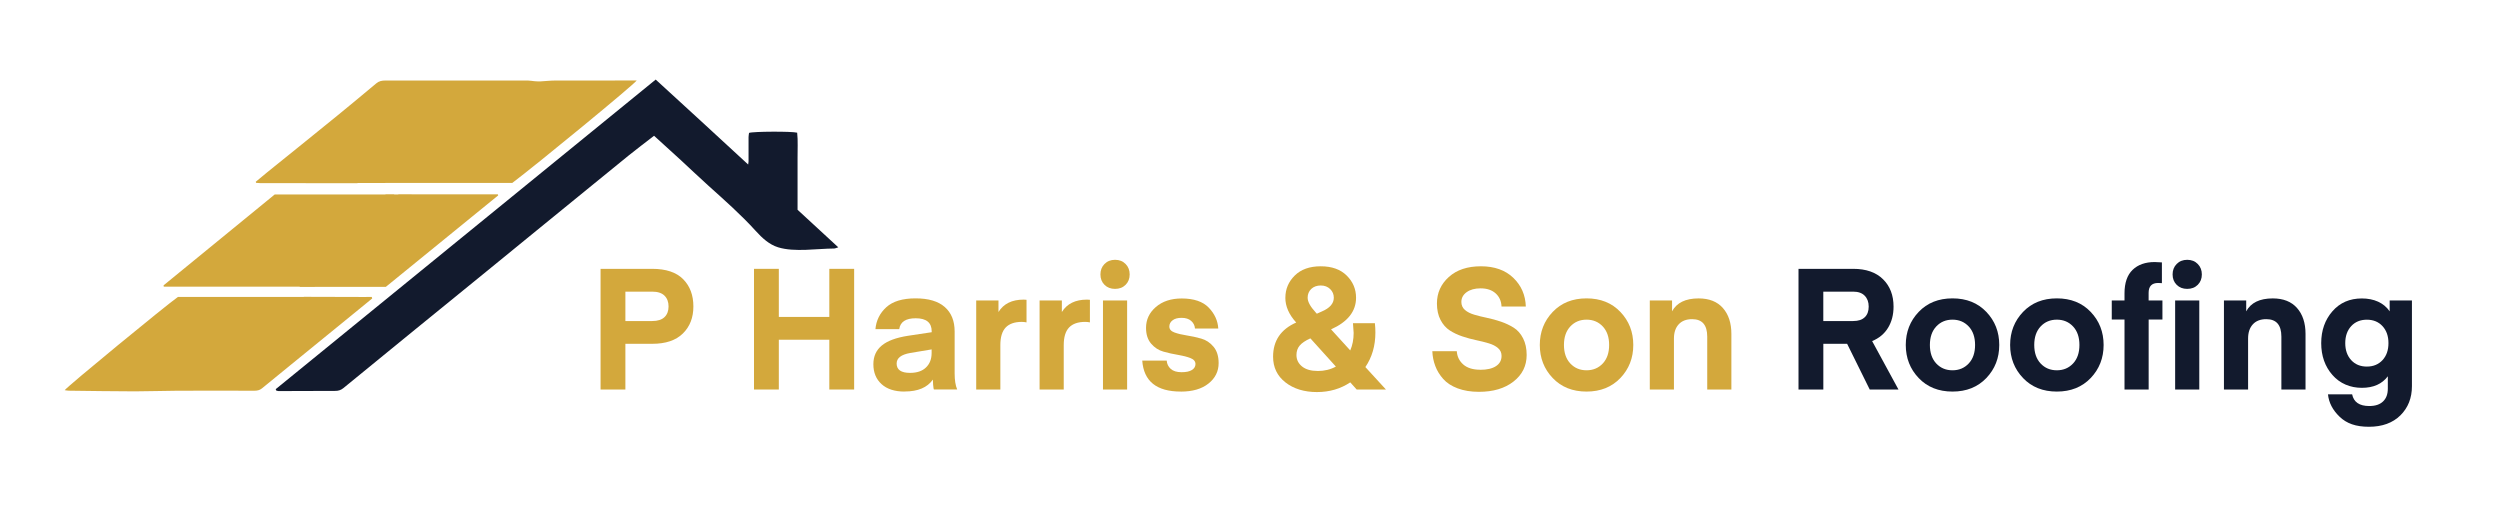 <?xml version="1.0" encoding="UTF-8"?>
<svg id="Layer_1" xmlns="http://www.w3.org/2000/svg" version="1.1" viewBox="0 0 706 145">
  <!-- Generator: Adobe Illustrator 29.5.0, SVG Export Plug-In . SVG Version: 2.1.0 Build 137)  -->
  <defs>
    <style>
      .st0 {
        fill: none;
      }

      .st1 {
        fill: #d3a83c;
      }

      .st2 {
        fill: #121a2d;
      }
    </style>
  </defs>
  <path class="st2" d="M225.23,59.23c0-2.55,0-4.96,0-7.37,0-2.42.02-4.83,0-7.25-.03-2.39.15-4.8-.11-7.14-1.49-.41-12.44-.36-13.59.06-.05.36-.14.79-.14,1.21,0,2.27,0,4.54,0,6.81,0,.25-.06.5-.11.91-8.77-8.06-17.35-16.03-26.11-23.99-35.87,29.22-71.59,58.32-107.31,87.43.05.13.1.25.14.38.22.05.43.16.65.16,5.36-.01,10.71-.05,16.07-.05.87,0,1.57-.24,2.25-.79,6.46-5.3,12.93-10.58,19.4-15.85,7.04-5.73,14.08-11.46,21.12-17.19,4.98-4.06,9.95-8.12,14.92-12.18,4.45-3.63,8.91-7.26,13.36-10.89,3.93-3.2,7.84-6.42,11.79-9.6,2.32-1.87,4.71-3.66,7.15-5.55,2.58,2.35,5.11,4.64,7.63,6.95,2.55,2.35,5.06,4.76,7.64,7.08,4.61,4.15,9.27,8.25,13.43,12.84,1.78,1.97,3.82,3.87,6.36,4.64,4.65,1.42,10.96.35,15.78.33.3,0,.59-.17,1.18-.34-3.97-3.66-7.75-7.14-11.5-10.6Z"/>
  <path class="st0" d="M111.31,54.91h1.18s-.01-.03-.02-.05h-1.2s.02.04.03.05Z"/>
  <path class="st0" d="M112.5,54.91s-.01-.03-.02-.05h-1.2s.02.04.03.05h1.18Z"/>
  <path class="st1" d="M103.44,83.87c-5.88-.02-11.76-.03-17.64-.05v.04h-18.41c-5.22,0-10.44,0-15.67,0-.53,0-1.06,0-1.47,0-3.16,2.18-31.33,25.33-31.98,26.33.42.05.78.13,1.13.14,6.22.07,12.45.18,18.67.19,4,0,8.01-.16,12.01-.18,7.24-.03,14.49-.01,21.73,0,.8,0,1.5-.12,2.15-.65,2.64-2.18,5.31-4.33,7.96-6.5,6.66-5.42,13.32-10.85,19.98-16.28,1.07-.87,2.14-1.75,3.21-2.63-.04-.14-.09-.29-.13-.43-.52,0-1.03,0-1.55,0Z"/>
  <path class="st1" d="M108.81,51.66h35.86c7.08-5.33,34.41-27.8,35.13-28.93-.5,0-.92,0-1.35,0-7.2,0-14.4-.01-21.6.01-1.39,0-2.78.17-4.17.24-.58.03-1.16-.01-1.73-.05-.62-.05-1.24-.18-1.86-.19-2.51-.02-5.03,0-7.54,0-10.92,0-21.84,0-32.76,0-.95,0-1.76.15-2.53.8-3.58,3.01-7.19,5.98-10.81,8.95-3.4,2.78-6.81,5.53-10.23,8.29-3.23,2.61-6.46,5.2-9.69,7.81-1.11.9-2.21,1.83-3.31,2.74.03.1.06.2.09.3.37.03.74.08,1.12.08,9.18.02,18.35.02,27.53.03v-.06h7.85Z"/>
  <path class="st1" d="M116.22,54.86h-3.74s.01.03.02.05h-1.18s-.02-.03-.03-.05h-2.43s0,.03,0,.05h-31.27c-10.46,8.55-20.92,17.1-31.37,25.65-.03.02-.03.09-.03.13,0,.05.02.09.06.26h38.39v.08c7.57-.04,15.14-.02,22.71-.02h1.61c10.66-8.68,21.19-17.26,31.73-25.83-.03-.1-.06-.21-.09-.31h-24.35Z"/>
  <g>
    <path class="st1" d="M176.61,97.09v12.91h-7.01v-34.08h14.59c3.9,0,6.82.98,8.74,2.93,1.92,1.95,2.88,4.51,2.88,7.68s-.98,5.68-2.95,7.63c-1.97,1.95-4.86,2.93-8.66,2.93h-7.58ZM176.61,90.66h7.58c1.54,0,2.69-.37,3.46-1.1.77-.74,1.15-1.74,1.15-3.02s-.38-2.29-1.15-3.05-1.92-1.13-3.46-1.13h-7.58v8.3Z"/>
    <path class="st1" d="M241.21,75.92v34.08h-7.01v-14.06h-14.26v14.06h-7.01v-34.08h7.01v13.58h14.26v-13.58h7.01Z"/>
    <path class="st1" d="M255.47,110.58c-2.82,0-4.99-.7-6.53-2.11-1.54-1.41-2.3-3.28-2.3-5.62,0-2.21.79-3.97,2.38-5.28s4.04-2.22,7.37-2.74l6.72-1.01v-.24c0-2.46-1.5-3.7-4.51-3.7-2.82,0-4.37,1.02-4.66,3.07h-6.72c.22-2.46,1.25-4.53,3.07-6.19,1.82-1.66,4.58-2.5,8.26-2.5s6.4.82,8.26,2.45c1.86,1.63,2.78,3.94,2.78,6.91v11.86c0,1.89.24,3.39.72,4.51h-6.58s-.06-.11-.1-.34c-.03-.22-.07-.57-.12-1.03-.05-.46-.07-.94-.07-1.42-1.57,2.24-4.22,3.36-7.97,3.36ZM263.1,98.67l-6.05,1.01c-2.56.45-3.84,1.44-3.84,2.98,0,1.76,1.26,2.64,3.79,2.64,1.95,0,3.46-.51,4.51-1.54,1.06-1.02,1.58-2.38,1.58-4.08v-1.01Z"/>
    <path class="st1" d="M289.89,84.66v6.38c-.48-.1-.93-.14-1.34-.14-2.02,0-3.53.53-4.54,1.58-1.01,1.06-1.51,2.72-1.51,4.99v12.53h-6.82v-25.15h6.29v3.26c1.44-2.33,3.81-3.5,7.1-3.5l.82.05Z"/>
    <path class="st1" d="M307.79,84.66v6.38c-.48-.1-.93-.14-1.34-.14-2.02,0-3.53.53-4.54,1.58-1.01,1.06-1.51,2.72-1.51,4.99v12.53h-6.82v-25.15h6.29v3.26c1.44-2.33,3.81-3.5,7.1-3.5l.82.05Z"/>
    <path class="st1" d="M317.87,80.43c-.77.77-1.76,1.15-2.98,1.15s-2.21-.38-2.98-1.15c-.77-.77-1.15-1.74-1.15-2.93s.38-2.17,1.15-2.95c.77-.78,1.76-1.18,2.98-1.18s2.21.39,2.98,1.18c.77.78,1.15,1.77,1.15,2.95s-.38,2.16-1.15,2.93ZM311.48,110v-25.15h6.82v25.15h-6.82Z"/>
    <path class="st1" d="M333.47,110.58c-6.85,0-10.48-2.91-10.9-8.74h6.91c.06.93.44,1.7,1.13,2.33.69.62,1.7.94,3.05.94s2.26-.21,2.93-.62,1.01-.98,1.01-1.68c0-.77-.48-1.33-1.44-1.7-.96-.37-2.12-.66-3.48-.89-1.36-.22-2.73-.53-4.1-.91-1.38-.38-2.54-1.14-3.5-2.26s-1.44-2.61-1.44-4.46c0-2.34.93-4.3,2.78-5.9,1.86-1.6,4.29-2.4,7.3-2.4,3.42,0,5.97.87,7.63,2.59,1.66,1.73,2.56,3.7,2.69,5.9h-6.58c-.06-.86-.42-1.58-1.08-2.16-.66-.58-1.56-.86-2.71-.86-1.09,0-1.94.23-2.54.7-.61.46-.91,1.05-.91,1.75,0,.77.48,1.33,1.44,1.68s2.12.63,3.48.84c1.36.21,2.72.5,4.08.89,1.36.38,2.52,1.15,3.48,2.3s1.44,2.69,1.44,4.61c0,2.34-.95,4.26-2.86,5.78-1.9,1.52-4.5,2.28-7.8,2.28Z"/>
    <path class="st1" d="M362.99,84.08c0-2.43.88-4.52,2.64-6.26,1.76-1.74,4.21-2.62,7.34-2.62s5.58.87,7.34,2.62c1.76,1.74,2.64,3.83,2.64,6.26,0,3.84-2.35,6.82-7.06,8.93l5.42,5.95c.64-1.47.96-3.12.96-4.94l-.19-2.74h6.19c.1.9.14,1.78.14,2.64,0,3.71-.94,6.96-2.83,9.74l5.81,6.34h-8.26l-1.82-2.02c-2.72,1.82-5.86,2.74-9.41,2.74s-6.58-.91-8.9-2.74c-2.32-1.82-3.48-4.24-3.48-7.25,0-4.51,2.18-7.73,6.53-9.65-2.05-2.24-3.07-4.58-3.07-7.01ZM372.11,104.77c1.92,0,3.63-.42,5.14-1.25l-7.2-7.97c-1.41.64-2.42,1.32-3.02,2.04-.61.72-.91,1.61-.91,2.66,0,1.31.53,2.39,1.58,3.24,1.06.85,2.53,1.27,4.42,1.27ZM369.28,84.08c0,1.12.74,2.48,2.21,4.08l.38.43,1.39-.62c2.27-.96,3.41-2.26,3.41-3.89,0-.96-.34-1.78-1.03-2.45-.69-.67-1.58-1.01-2.66-1.01s-2.02.33-2.69.98c-.67.66-1.01,1.48-1.01,2.47Z"/>
    <path class="st1" d="M418.04,104.43c1.89,0,3.36-.34,4.42-1.03,1.06-.69,1.58-1.66,1.58-2.9,0-.9-.34-1.63-1.01-2.21-.67-.58-1.54-1.02-2.62-1.34-1.07-.32-2.26-.62-3.55-.89s-2.59-.62-3.89-1.06c-1.3-.43-2.48-.99-3.55-1.68-1.07-.69-1.94-1.68-2.62-2.98-.67-1.3-1.01-2.84-1.01-4.63,0-2.98,1.12-5.47,3.36-7.49,2.24-2.02,5.26-3.02,9.07-3.02s6.89,1.09,9.14,3.26c2.26,2.18,3.43,4.88,3.53,8.11h-6.86c-.06-1.54-.62-2.78-1.66-3.72-1.04-.94-2.46-1.42-4.25-1.42-1.63,0-2.94.36-3.94,1.08-.99.72-1.49,1.64-1.49,2.76,0,.93.34,1.68,1.01,2.26.67.58,1.55,1.02,2.64,1.34,1.09.32,2.29.62,3.6.89,1.31.27,2.62.63,3.94,1.08,1.31.45,2.51,1.02,3.6,1.7,1.09.69,1.97,1.69,2.64,3,.67,1.31,1.01,2.88,1.01,4.7,0,3.07-1.24,5.58-3.72,7.51-2.48,1.94-5.74,2.9-9.77,2.9-2.27,0-4.27-.33-6-.98-1.73-.65-3.09-1.54-4.08-2.66-.99-1.12-1.74-2.33-2.23-3.65-.5-1.31-.78-2.7-.84-4.18h6.91c.1,1.5.7,2.75,1.82,3.74,1.12.99,2.72,1.49,4.8,1.49Z"/>
    <path class="st1" d="M457.59,106.76c-2.43,2.54-5.62,3.82-9.55,3.82s-7.12-1.27-9.55-3.82c-2.43-2.54-3.65-5.66-3.65-9.34s1.22-6.79,3.65-9.34,5.62-3.82,9.55-3.82,7.12,1.27,9.55,3.82c2.43,2.54,3.65,5.66,3.65,9.34s-1.22,6.79-3.65,9.34ZM443.46,92.19c-1.2,1.28-1.8,3.02-1.8,5.23s.6,3.95,1.8,5.23c1.2,1.28,2.73,1.92,4.58,1.92s3.38-.64,4.58-1.92c1.2-1.28,1.8-3.02,1.8-5.23s-.6-3.95-1.8-5.23c-1.2-1.28-2.73-1.92-4.58-1.92s-3.38.64-4.58,1.92Z"/>
    <path class="st1" d="M472.19,84.85v3.07c1.31-2.43,3.81-3.65,7.49-3.65,2.98,0,5.26.9,6.86,2.71,1.6,1.81,2.4,4.25,2.4,7.32v15.7h-6.82v-14.93c0-3.3-1.42-4.94-4.27-4.94-1.63,0-2.9.49-3.79,1.46-.9.98-1.34,2.31-1.34,4.01v14.4h-6.82v-25.15h6.29Z"/>
    <path class="st2" d="M536.12,110h-8.11l-6.38-12.91h-6.72v12.91h-7.01v-34.08h15.46c3.62,0,6.42.98,8.4,2.93,1.98,1.95,2.98,4.53,2.98,7.73,0,2.3-.52,4.3-1.56,6-1.04,1.7-2.54,2.94-4.49,3.74l7.44,13.68ZM526.62,89.58c.74-.72,1.1-1.72,1.1-3s-.38-2.3-1.13-3.07-1.83-1.15-3.24-1.15h-8.45v8.3h8.45c1.44,0,2.53-.36,3.26-1.08Z"/>
    <path class="st2" d="M560.94,106.76c-2.43,2.54-5.62,3.82-9.55,3.82s-7.12-1.27-9.55-3.82c-2.43-2.54-3.65-5.66-3.65-9.34s1.22-6.79,3.65-9.34,5.62-3.82,9.55-3.82,7.12,1.27,9.55,3.82c2.43,2.54,3.65,5.66,3.65,9.34s-1.22,6.79-3.65,9.34ZM546.8,92.19c-1.2,1.28-1.8,3.02-1.8,5.23s.6,3.95,1.8,5.23c1.2,1.28,2.73,1.92,4.58,1.92s3.38-.64,4.58-1.92c1.2-1.28,1.8-3.02,1.8-5.23s-.6-3.95-1.8-5.23c-1.2-1.28-2.73-1.92-4.58-1.92s-3.38.64-4.58,1.92Z"/>
    <path class="st2" d="M590.41,106.76c-2.43,2.54-5.62,3.82-9.55,3.82s-7.12-1.27-9.55-3.82c-2.43-2.54-3.65-5.66-3.65-9.34s1.22-6.79,3.65-9.34,5.62-3.82,9.55-3.82,7.12,1.27,9.55,3.82c2.43,2.54,3.65,5.66,3.65,9.34s-1.22,6.79-3.65,9.34ZM576.27,92.19c-1.2,1.28-1.8,3.02-1.8,5.23s.6,3.95,1.8,5.23c1.2,1.28,2.73,1.92,4.58,1.92s3.38-.64,4.58-1.92c1.2-1.28,1.8-3.02,1.8-5.23s-.6-3.95-1.8-5.23c-1.2-1.28-2.73-1.92-4.58-1.92s-3.38.64-4.58,1.92Z"/>
    <path class="st2" d="M606.78,84.85h3.89v5.38h-3.89v19.78h-6.82v-19.78h-3.6v-5.38h3.6v-2.02c0-2.94.76-5.15,2.28-6.62,1.52-1.47,3.61-2.21,6.26-2.21l2.02.1v5.86c-.19-.03-.54-.05-1.06-.05-1.79,0-2.69.93-2.69,2.78v2.16ZM620.65,80.43c-.77.77-1.76,1.15-2.98,1.15s-2.21-.38-2.98-1.15-1.15-1.74-1.15-2.93.38-2.17,1.15-2.95c.77-.78,1.76-1.18,2.98-1.18s2.21.39,2.98,1.18c.77.78,1.15,1.77,1.15,2.95s-.38,2.16-1.15,2.93ZM614.26,110v-25.15h6.82v25.15h-6.82Z"/>
    <path class="st2" d="M634.33,84.85v3.07c1.31-2.43,3.81-3.65,7.49-3.65,2.98,0,5.26.9,6.86,2.71,1.6,1.81,2.4,4.25,2.4,7.32v15.7h-6.82v-14.93c0-3.3-1.42-4.94-4.27-4.94-1.63,0-2.9.49-3.79,1.46-.9.98-1.34,2.31-1.34,4.01v14.4h-6.82v-25.15h6.29Z"/>
    <path class="st2" d="M674.84,87.92v-3.07h6.29v24.19c0,3.36-1.09,6.11-3.26,8.26-2.18,2.14-5.14,3.22-8.88,3.22s-6.31-.94-8.28-2.83-3.06-4-3.29-6.34h6.82c.45,2.21,2.06,3.31,4.85,3.31,1.7,0,2.99-.43,3.89-1.3.9-.86,1.34-2.06,1.34-3.6v-3.5c-1.63,2.18-4.08,3.26-7.34,3.26s-6.19-1.21-8.3-3.62-3.17-5.42-3.17-9,1.06-6.58,3.17-9,4.88-3.62,8.3-3.62,6.21,1.22,7.87,3.65ZM672.82,101.7c1.12-1.21,1.68-2.81,1.68-4.8s-.56-3.58-1.68-4.8c-1.12-1.21-2.59-1.82-4.42-1.82s-3.3.61-4.42,1.82c-1.12,1.22-1.68,2.82-1.68,4.8s.56,3.58,1.68,4.8c1.12,1.22,2.59,1.82,4.42,1.82s3.29-.61,4.42-1.82Z"/>
  </g>
</svg>